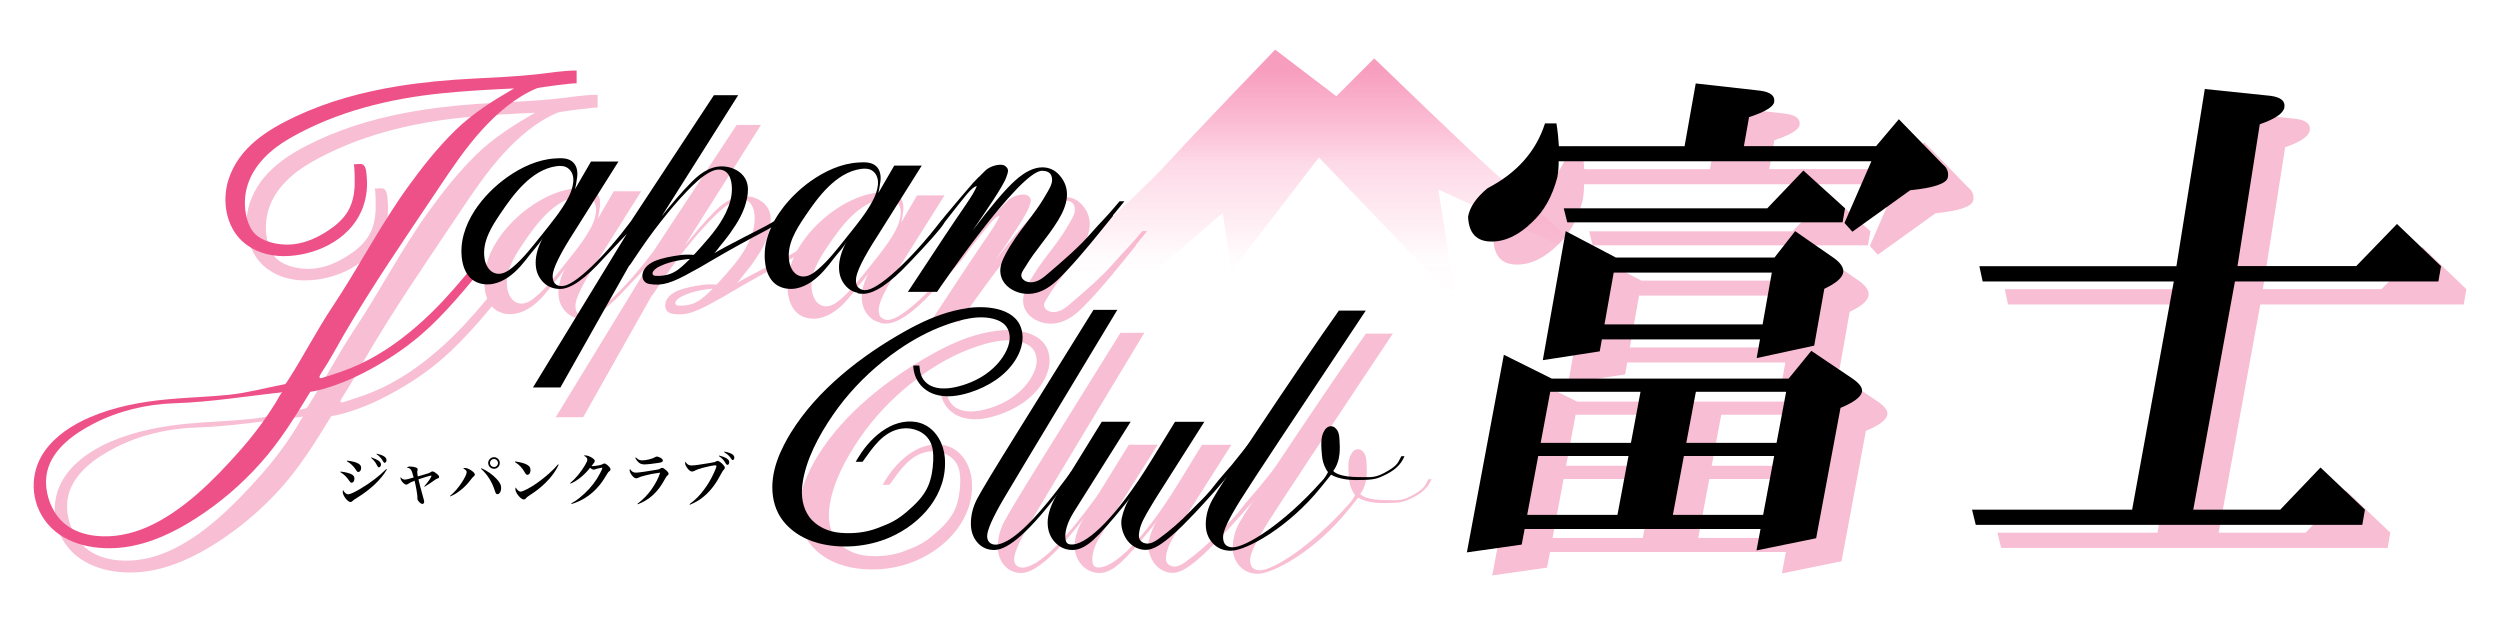 <?xml version="1.0" encoding="UTF-8"?>
<svg id="_レイヤー_1" data-name="レイヤー 1" xmlns="http://www.w3.org/2000/svg" version="1.1" xmlns:xlink="http://www.w3.org/1999/xlink" viewBox="0 0 480 120">
  <defs>
    <style>
      .cls-1 {
        fill: #000;
      }

      .cls-1, .cls-2, .cls-3, .cls-4 {
        stroke-width: 0px;
      }

      .cls-2 {
        fill: #f8bed3;
      }

      .cls-3 {
        fill: url(#_名称未設定グラデーション_42);
      }

      .cls-4 {
        fill: #ee5088;
      }
    </style>
    <linearGradient id="_名称未設定グラデーション_42" data-name="名称未設定グラデーション 42" x1="254.44" y1="9.53" x2="254.44" y2="57.64" gradientUnits="userSpaceOnUse">
      <stop offset=".08" stop-color="#f79ebe"/>
      <stop offset=".46" stop-color="rgba(250, 142, 182, .57)" stop-opacity=".57"/>
      <stop offset=".83" stop-color="rgba(253, 128, 174, .16)" stop-opacity=".16"/>
      <stop offset="1" stop-color="#ff7bac" stop-opacity="0"/>
    </linearGradient>
  </defs>
  <path class="cls-2" d="M107.06,18.93c-3.99.43-8,.61-12,.81-4.97.25-9.94.7-14.86,1.51-6.62,1.09-13.15,2.85-19.24,5.69-5.53,2.58-11.04,6-13.04,12.14-1.32,4.08-.52,8.99,2.63,11.9,2.12,1.96,5.08,2.87,7.97,2.86,5.92-.03,12.4-3,14.88-8.61.89-2.02,1.25-4.28,1.05-6.48-.07-.81-.07-2.2-.82-2.53-.4-.18-1.27,0-1.73,0,.28,0,.24,3.92.22,4.28-.1,1.62-.44,3.24-1.26,4.66-.91,1.57-2.33,2.78-3.84,3.78-1.99,1.32-4.23,2.34-6.61,2.61-1.57.18-3.18.02-4.69-.45-1.01-.32-1.99-.79-2.73-1.54-.8-.81-1.27-1.88-1.56-2.97-.57-2.15-.51-4.47.2-6.59,1.27-3.84,4.49-6.75,8-8.77,8.92-5.14,19.16-7.65,29.35-8.67,4.56-.46,9.17-.71,13.75-.92-4.13,2.41-7.91,4.74-11.37,8.13-3.33,3.27-6.24,6.94-8.97,10.72-5.35,7.4-9.47,15.48-14.52,23.05-2.96,4.45-5.41,9.21-8.28,13.72-.18.28-.36.56-.54.84-.07.1-.14.21-.24.27-.08.05-.18.07-.27.09-3.53.66-6.96,1.63-10.56,2-3.9.4-7.81.5-11.71.86-5.14.48-10.28,1.43-15.01,3.47-3.34,1.44-6.52,3.49-8.64,6.46-3.01,4.23-2.81,9.94.51,13.94,3.53,4.25,9.8,5.26,15.04,4.5,4.83-.7,9.34-2.86,13.44-5.49,4.61-2.95,8.81-6.55,12.45-10.63s6.64-8.92,9.55-13.68c1.64-.23,3.3-.77,4.81-1.29,2.27-.79,4.45-1.81,6.57-2.96,3.49-1.88,6.82-4.08,9.83-6.67,2.42-2.07,4.62-4.38,6.73-6.77,1.05-1.2,2.09-2.41,3.11-3.64.25-.3.52-.58.75-.9.26-.36.3-.34.06-.69-.23-.33-.61-.61-.89-.89.04.04-3.15,3.75-3.44,4.08-1.34,1.53-2.72,3.02-4.18,4.44-1.79,1.76-3.69,3.42-5.68,4.95s-4.12,2.92-6.35,4.12-4.75,2.2-7.27,2.98c-.51.16-1,.35-1.51.48-.16.04-.53.19-.69.11-.31-.16.28-.99.4-1.18,1.51-2.27,2.78-4.69,4.14-7.04s2.81-4.73,4.27-7.06c1.46-2.33,2.95-4.64,4.46-6.94s3.04-4.59,4.57-6.87,3.08-4.57,4.61-6.86c.1-.15.2-.3.3-.45,2.61-3.9,5.23-7.81,8.39-11.28,2.92-3.21,6.45-6.26,10.49-7.95.42-.18,7.65-1.13,7.65-.93v-2.48c-2.62,0-5.12.45-7.69.73ZM49.96,91.35c-4.87,5.5-10.85,11.53-17.67,14.52-3.07,1.35-6.47,2.04-9.8,1.69-2.22-.23-4.43-.96-6.13-2.41-1.37-1.18-2.34-2.78-2.91-4.5-.6-1.81-.78-3.79-.3-5.64,1.09-4.25,5.23-7.13,8.92-9.03,4.72-2.43,10.12-3.71,15.41-3.88,7.01-.22,13.83-1.37,20.78-2.11-.25.03-.98,1.5-1.15,1.77-.64,1-1.27,2.01-1.94,2.98-1.39,2.01-2.89,3.93-4.48,5.78-.24.28-.48.55-.72.82Z"/>
  <g>
    <path class="cls-2" d="M131.41,48.05c1.52-1.92,3.09-3.8,4.79-5.56,1.37-1.42,2.91-2.96,4.69-3.84.83-.41,1.87-.56,2.66-.08.73.44,1.09,1.32,1.24,2.17.28,1.59-.01,3.23-.59,4.73-1.1,2.89-3.17,5.35-5.21,7.63-.79.89-1.59,1.78-2.44,2.61s-1.74,1.72-2.83,2.29c-.19.1-.39.19-.59.27-.88.34-1.83.44-2.77.41-.24,0-.52-.04-.65-.25-.14-.23-.01-.53.16-.74.31-.37.73-.63,1.16-.84,2.29-1.13,5.01-1.4,7.53-1.58.03,0,.11,0,.13,0,0,0,.3-.47-.93-.62-.46-.05-1.81-.08-2.48,0-4.66.58-5.9,1.55-5.9,1.55-2.17,1.24-2.17,3.73-.31,4.04,2.43.4,4.24-.13,8.38-2.48.83-.42,1.86-1.02,2.82-1.6,4.53-2.69,9.29-5.23,9.91-5.54.66-.33,1.98-1.04,2.79-1.55,0,0,.45-.88.62-1.24-.43.28-1.58.94-2.21,1.29,0,0-8.54,4.34-9.9,5.23.41-.37.74-.9,1.09-1.33.64-.79,1.3-1.57,1.89-2.4,1.53-2.16,2.84-4.24,3.35-6.9.21-1.08.28-2.23-.13-3.26-.57-1.44-2.04-2.4-3.57-2.69-2.78-.54-5,.93-6.87,2.8-2.04,2.03-3.87,4.26-5.69,6.49-.05.06-.1.12-.14.18l14.69-23.25h-4.66l-15.96,24.24c-2.52,3.37-5.01,6.23-7.46,8.59-2.65,2.55-4.58,3.82-5.78,3.82s-1.76-.65-1.76-1.96,1.38-4.19,4.15-8.47l8.49-13.49h-5.27l-3.05,5.26s0,0,0-.01l-.04.06c.24-.78.27-1.41.36-1.88.22-1.14.16-2.47-.75-3.31-.91-.85-2.24-.78-3.4-.71-3.31.2-6.43,1.65-9.11,3.53-.05.04-.11.08-.16.11-2.28,1.62-4.53,3.82-6.18,6.35-1.86,2.87-2.95,6.17-2.42,9.55.22,1.39.79,2.79,1.88,3.67,1.12.9,2.66,1.15,4.07.87,2.11-.41,3.91-1.86,5.31-3.44.64-.73,1.24-1.49,1.83-2.26.69-.9,1.57-1.82,2.2-2.79.09-.13.17-.27.24-.4,0,.01-.01.02-.02.03.02-.03.04-.06.05-.09-.96,1.75-1.44,3.38-1.44,4.88s.44,2.65,1.31,3.61c.87.96,2,1.44,3.39,1.44,2.05,0,4.85-1.98,8.4-5.93.68-.75,3.82-3.99,4.39-4.64l-18.01,29.49h5.27l13.21-23.42s0,.01,0,.02l.04-.07c-.24.7,2.26-3.62,6.19-8.59ZM108.19,51.06c-1.65,2.06-3.33,4.24-5.36,5.95-.89.75-1.98,1.49-3.2,1.23-1.31-.28-2.02-1.61-2.22-2.84-.53-3.23,1.34-6.15,3.06-8.7,2.5-3.71,5.93-8.35,10.66-9.06.79-.12,1.67-.1,2.31.39,1.75,1.33.87,4.02.06,5.6-1.28,2.46-3.1,4.65-4.81,6.81-.16.21-.33.41-.49.62Z"/>
    <path class="cls-2" d="M218.09,47.14c-2.93,3.61-5.79,7.25-9,10.65-1.49,1.58-3.1,3.24-5.19,3.98-1.68.6-3.56.49-5.13-.39-.76-.42-1.43-1.02-1.85-1.78-.23-.41-.38-.86-.45-1.33-.2-1.33.32-2.54.93-3.69s1.24-2.17,1.95-3.2c1.3-1.89,2.76-3.65,4.08-5.53.44-.62.86-1.26,1.26-1.91.19-.31.37-.62.55-.93.45-.78,1.13-1.8,1.13-2.74,0-1.17-.64-1.76-1.93-1.76-4.36,0-20.16,23.25-20.16,23.25h-5.6l6.99-10.6c3.39-5.17,5.66-8.06,6.25-9.74-1.12.34-2.06,1.75-5.99,6.72-.09.12-.15.2-.2.27-.04.07-.08.15-.14.23-.69,1.11-2.92,3.63-6.68,7.56-3.73,3.96-6.67,5.93-8.82,5.93-.36,0-.7-.03-1.02-.09v-.08c-.22-.05-.42-.11-.63-.19,0,0-.02,0-.03-.01-.09-.03-.17-.07-.26-.11-.02-.01-.05-.02-.07-.03-.07-.04-.14-.07-.22-.11-.03-.02-.07-.04-.1-.06-.06-.04-.12-.07-.18-.11-.04-.03-.09-.06-.13-.09-.05-.04-.1-.07-.15-.11-.05-.04-.11-.09-.16-.14-.04-.03-.07-.06-.11-.1-.09-.08-.17-.17-.26-.26-.87-.96-1.31-2.16-1.31-3.61s.48-3.13,1.44-4.88c-.63,1.14-1.68,2.21-2.48,3.24-.59.77-1.18,1.54-1.83,2.26-1.4,1.58-3.2,3.02-5.31,3.44-1.4.27-2.95.02-4.07-.87-1.1-.88-1.67-2.28-1.88-3.67-.04-.24-.07-.49-.09-.73,0-.07-.01-.14-.02-.21-.01-.19-.02-.38-.03-.56,0-.06,0-.12,0-.18,0-.24,0-.49.02-.73,0-.03,0-.05,0-.08.01-.22.04-.43.06-.65,0-.06.02-.12.02-.18.03-.21.06-.42.1-.63,0-.03.01-.06.02-.1.05-.25.1-.49.17-.74,0-.03.02-.05.02-.08.06-.22.12-.43.19-.64.01-.04.03-.09.04-.13.08-.24.16-.47.25-.7,0-.01,0-.03.01-.04.14-.37.31-.74.48-1.11,0-.02.02-.03.02-.05.1-.2.2-.4.3-.6.02-.04.04-.08.06-.12.09-.16.17-.32.27-.48.03-.05.05-.09.08-.14.09-.15.18-.3.28-.46.03-.04.05-.09.08-.13.11-.17.21-.33.33-.49.02-.02.03-.05.05-.07.26-.38.54-.75.82-1.12.02-.03.05-.06.07-.09.12-.15.23-.29.35-.43.04-.05.08-.09.12-.14.11-.13.22-.25.33-.38.04-.05.09-.1.13-.15.11-.12.22-.25.34-.37.04-.04.08-.09.12-.13.13-.14.27-.28.41-.42.02-.02.04-.04.06-.06.16-.16.32-.32.49-.47.03-.03.06-.05.08-.08.13-.12.27-.25.4-.37.05-.05.11-.09.16-.14.11-.1.22-.19.33-.29.06-.05.12-.1.18-.15.11-.09.21-.18.32-.26.06-.05.12-.1.18-.15.11-.09.23-.18.34-.27.05-.04.11-.08.16-.12.17-.13.33-.25.5-.37.05-.04.11-.08.16-.11,2.68-1.88,5.8-3.34,9.11-3.53,1.16-.07,2.49-.13,3.4.71.9.84.97,2.17.75,3.31-.09.46-.12,1.1-.36,1.88l3.08-5.31h5.28l-8.49,13.49c-2.77,4.28-4.15,7.11-4.15,8.47,0,.13,0,.25.02.36,0,.03,0,.05,0,.08.01.11.03.21.06.32.03.11.06.21.1.3,0,0,0,.01.01.02.04.09.09.17.14.25.31.33.77.63,1.39.63,1.26,0,3.29-1.27,6.07-3.82,2.78-2.55,5.61-5.69,8.49-9.42.09-.13.17-.23.25-.29l.73-.9c2.22-2.63,3.86-4.62,5.14-6.05-.01,0-.02,0-.03,0l.41-.41c.3-.32.57-.61.83-.87v.04l1.24-1.24c.93-.93,2.99-1.42,3.73-.93.93.62.62,1.24.31,2.17-.58,1.74-4.25,7.02-6.49,10.28,3.52-4.66,6.23-7.85,8.13-9.57,1.9-1.72,3.65-2.57,5.26-2.57,1.31,0,2.42.51,3.32,1.54,2.24,2.58,1.58,5.6-.31,8.67-2.09,3.39-4.32,5.62-6.28,8.91-.38.63-.96,1.29-.7,1.97.12.32.39.57.7.73.7.36,1.56.3,2.29,0s1.35-.8,1.95-1.32c2.97-2.54,6.04-5.14,8.59-8.09,1.28-1.48,2.98-3.15,4.22-4.66l1.06-1.24h.93s-1.5,1.82-2.24,2.74ZM167.18,50.96c1.71-2.16,3.54-4.35,4.81-6.81.82-1.58,1.69-4.26-.06-5.6-.64-.49-1.52-.51-2.31-.39-4.73.7-8.17,5.35-10.66,9.06-1.72,2.55-3.59,5.47-3.06,8.7.2,1.23.91,2.57,2.22,2.84,1.22.26,2.31-.48,3.2-1.23,2.03-1.71,3.71-3.89,5.36-5.95.16-.21.33-.41.49-.62Z"/>
  </g>
  <g>
    <g>
      <path class="cls-2" d="M219.71,63.9s-19.7,32.65-21.82,36.27c-2.12,3.62-3.18,6.02-3.18,7.19,0,1.32,1.04,1.81,2.17,1.56,2.77-.62,6.85-4.24,13.69-13.58.15-.29.34-.44.55-.44.12.03.18.12.18.26,0,.18-.15.41-.46.71l-1.97,2.61c-5.77,7.69-10.04,11.53-12.79,11.53-1.31,0-2.39-.48-3.23-1.43-.84-.96-1.26-2.17-1.26-3.64,0-1.62.39-3.18,1.17-4.7.78-1.51,3.42-5.89,7.94-13.13,5.52-8.85,14.43-23.21,14.43-23.21h4.57Z"/>
      <path class="cls-2" d="M234.19,103.32c-.2.21-.39.41-.59.62-1.65,1.72-3.35,3.41-5.3,4.78-.82.58-1.72,1.1-2.72,1.24-1.47.19-2.98-.55-3.89-1.72-.9-1.16-1.44-2.92-1.12-4.37.29-1.33.87-2.93,1.7-4.01l-.92,1.19c-2.81,3.47-4.87,5.79-6.18,6.97-1.43,1.32-2.79,1.99-4.07,1.99s-2.47-.51-3.39-1.52-1.37-2.26-1.37-3.73c0-1.71.69-3.66,2.06-5.87l8.33-13.5h5.54l-10.89,17.3c-1.1,1.76-1.65,3.32-1.65,4.68s.45,1.69,1.61,1.56c2.77-.31,8.16-5.12,14.96-16.21l4.49-7.32h5.63s-7.32,11.52-7.32,11.52c-1.06,1.68-2.15,3.34-3.15,5.06-.89,1.53-1.88,3.06-2.07,4.86-.04.38-.04.77.12,1.11.31.65,1.13.92,1.84.8s1.33-.54,1.91-.96c2.12-1.54,4.11-3.27,5.92-5.16,1.31-1.37,2.74-2.64,3.95-4.1.21-.25.41-.51.61-.77.93-1.24,3.4-4.01,3.42-4.04l3.73-4.66s-2.79,4.66-2.79,4.66c-.2.34-.66.82-.95,1.18-1.07,1.34-2.18,2.64-3.31,3.93-1.35,1.53-2.73,3.03-4.13,4.51Z"/>
    </g>
    <path class="cls-2" d="M274.25,92c-.61,1.1-.61,1.65-2.45,2.75-2.55,1.53-3.2,1.27-5.65,1.27-3.58,0-4.64-.83-4.9-1.1,0,0,0,0-.02-.01-.04-.04-.06-.07-.06-.07.74-.99,1.09-2.13,1.21-3.33.08-.87.05-1.74,0-2.61-.03-.48-.07-.97-.23-1.43-.17-.48-.54-.99-1.07-1.16-.35-.11-.72-.05-1.03.15-.23.15-.41.37-.56.6-.42.67-.58,1.45-.6,2.23-.03.9.04,1.82.13,2.72.08.83.33,1.65.73,2.4.09.17.18.35.3.5.03.04.11.1.11.14,0,.07-.11.22-.14.29-.18.35-.4.68-.64.99-.14.16-.28.33-.42.49-.06.06-.11.12-.17.17h0c-7.07,7.93-14.38,12.51-16.91,12.51-1.24,0-1.86-.66-1.86-1.99,0-1.18,1.13-3.57,3.41-7.19,2.27-3.62,10.27-15.71,23.99-36.27h-5.16c-3.98,5.6-9.9,14.35-15.81,23.21-4.84,7.24-7.67,11.61-8.5,13.13-.83,1.52-1.25,3.08-1.25,4.7,0,1.47.45,2.68,1.35,3.64s2.05,1.43,3.46,1.43c2.94,0,11.09-4.46,17.27-12.15l1.98-2.45c.48.29,2,1.03,4.78,1.03,3.06,0,3.82-.17,5.04-.72,2.45-1.1,3.55-2.2,4.28-3.86h-.61Z"/>
    <path class="cls-2" d="M191.03,63.56c-.9.12-1.78.3-2.61.5-3.33.81-6.48,2.27-9.46,3.94-8.4,4.7-16.88,11.27-21.98,19.56-.46.75-.89,1.52-1.29,2.3-1.03,2.02-1.84,4.17-2.12,6.42s-.02,4.6,1,6.62c1.5,2.94,4.5,4.93,7.69,5.78,4.42,1.18,9.55.74,13.74-1.08,6.06-2.63,11.15-8.31,10.59-15.31-.21-2.6-1.58-5.22-3.93-6.35-2.06-.99-4.56-.69-6.6.34-2.21,1.11-4.09,3-5.48,5.02-.4.58-.75,1.19-1.11,1.78,0,0,1.32,0,1.32,0,1.95-2.7,3.9-5.82,7.49-6.38,2.1-.32,4.44.57,5.45,2.43.6,1.12.68,2.45.63,3.72-.07,1.68-.33,3.38-1,4.93-.86,1.97-2.45,3.5-4.09,4.9-1.86,1.58-3.1,2.2-5.76,3.18-2.2.82-4.56,1.04-6.9.86s-4.7-1.2-6.08-3.11c-1.26-1.75-1.57-4.04-1.29-6.18.61-4.73,3.19-9.45,5.85-13.33s5.95-7.36,9.62-10.32c1.01-.82,2.06-1.6,3.13-2.33,2.73-1.87,5.67-3.46,8.78-4.59s6.7-2.14,9.83-1.07c.63.22,1.24.54,1.7,1.03.67.72.95,1.76.88,2.74s-.45,1.93-.94,2.78c-1.94,3.38-5.59,5.53-9.39,6.38-1.88.42-4.03.5-5.53-.7-1.11-.89-1.37-2.09-1.48-3.43-.39,0-.77,0-1.16,0,.04,2.6,1.71,4.8,4.21,5.56,2.15.66,4.49.3,6.64-.38,3.48-1.11,6.8-3.14,8.75-6.23.97-1.53,1.58-3.36,1.33-5.16-.66-4.79-6.59-5.35-10.4-4.84Z"/>
  </g>
  <g>
    <path class="cls-2" d="M330.44,20.44l12.39,1.39c1.99.27,2.89,1,2.68,2.19-.17.93-1.77,1.89-4.82,2.89l-.99,5.57h25.38l4.37-5.17,8.42,8.66c.84.66,1.17,1.49.99,2.49-.21,1.19-2.63,2.02-7.24,2.49l-11.09,7.96-1.52-1.69,5.17-11.84h-60.04c0,1.13-.1,2.16-.26,3.08-.97,3.65-2.56,6.5-4.78,8.56-2.55,2.52-5.17,3.78-7.85,3.78-2.87,0-4.38-1.59-4.51-4.78.33-1.86,1.58-3.68,3.75-5.47,5.63-2.92,9.3-7.06,11.02-12.44h2.2c.24,1.53.39,2.99.47,4.38h24.13l2.14-12.04ZM293.6,72.53l9.2,4.58h45.49l4.35-5.33,7.91,5.33c1.36.94,1.97,1.78,1.82,2.53-.19,1-1.56,2.03-4.12,3.09l-4.68,25.03-11.45,2.34.77-4.11h-45.29l-.56,2.99-10.53,1.5,7.1-37.94ZM298.09,103.28h17.33l2.12-11.31h-17.33l-2.12,11.31ZM305.49,48.8l9.63,5.07h30.45l3.97-5.07,7.59,5.27c1.24.94,1.78,1.84,1.63,2.7-.18,1-1.38,2.04-3.62,3.1l-1.94,10.91-11.05,2.39.64-3.58h-30.36l-.41,2.29-10.93,1.69,4.4-24.78ZM300.68,89.44h17.33l1.84-9.81h-17.33l-1.84,9.81ZM351.12,37.15l8,7.26-.48,2.69h-52.86l-.67-2.69h39.07l6.94-7.26ZM312.93,66.71h30.36l1.77-9.95h-30.36l-1.77,9.95ZM326.06,103.28h17.33l2.12-11.31h-17.33l-2.12,11.31ZM330.48,79.63l-1.84,9.81h17.33l1.84-9.81h-17.33Z"/>
    <path class="cls-2" d="M465.11,47.44l8.44,8.09-.51,2.93h-39.06l-8,43.81h16.7l7.73-8.09,8.53,8.09-.51,2.93h-74.21l-.72-2.93h30.74l8-43.81h-36.7l-.63-2.93h37.83l5.45-34.02,12.64,1.31c1.97.27,2.85,1.01,2.64,2.22-.2,1.15-1.77,2.22-4.72,3.23l-4.28,27.24h22.79l7.83-8.09Z"/>
  </g>
  <g>
    <path class="cls-1" d="M65.37,90.54c.92.09,1.78.31,2.21.57.33.21.47.44.47.8,0,.44-.23.77-.54.77-.18,0-.25-.07-.44-.35-.16-.27-.55-.74-.81-.99-.26-.25-.51-.43-.93-.7l.04-.1ZM74.28,90.14c-1.1,1.91-3.1,3.82-5.76,5.46-.55.34-.7.45-.9.65-.09.09-.21.14-.32.14-.55,0-1.5-1.23-1.5-1.95,0-.11.02-.19.08-.33.24.47.64.8.97.8.35,0,1.18-.37,2.37-1.08,1.88-1.11,3.58-2.41,4.96-3.78l.1.08ZM66.63,88.44c1.09.12,1.84.33,2.29.64.3.21.42.43.42.77,0,.43-.24.77-.54.77-.19,0-.24-.06-.47-.42-.43-.68-1.06-1.28-1.75-1.66l.06-.1ZM71.31,87.82c1.31.47,1.84.86,1.84,1.36,0,.3-.18.55-.4.55-.12,0-.21-.08-.3-.26-.36-.71-.63-1.07-1.2-1.56l.05-.09ZM72.33,87.12c1.29.27,1.88.67,1.88,1.25,0,.25-.18.49-.35.49-.11,0-.18-.07-.29-.25-.31-.58-.69-1-1.29-1.42l.04-.08Z"/>
    <path class="cls-1" d="M81.47,93.37c.48-.54.97-1.19,1.22-1.65.09-.16.15-.32.15-.35s-.02-.05-.09-.05c-.19,0-1.58.42-2.41.71.29,1.23.42,1.72,1.01,3.84.07.24.09.35.09.47,0,.25-.13.41-.35.41-.36,0-.95-.63-.95-1v-.07c.01-.07.01-.12.01-.15,0-.48-.26-2.06-.55-3.23-.65.25-.99.42-1.26.62-.15.1-.23.13-.34.13-.4,0-1.1-.8-1.1-1.25,0-.04.01-.09.03-.19.21.32.48.47.81.47.24,0,.66-.1,1.68-.4-.4-1.56-.55-1.79-1.31-1.89.18-.16.33-.22.66-.22.37,0,.85.09,1.12.2.2.08.3.21.3.37t-.04.18c-.02.07-.04.21-.04.31,0,.16.04.53.11.84q.19-.07,1.14-.33c.96-.27,1.1-.33,1.36-.51.13-.09.22-.12.32-.12.18,0,.46.15.85.48.29.23.42.42.42.58,0,.19-.06.23-.42.34-.08.02-.16.08-.41.25-.58.42-1.47,1.01-1.96,1.3l-.07-.09Z"/>
    <path class="cls-1" d="M86.39,95.23c.84-.69,1.62-1.59,2.31-2.65.58-.9.9-1.59.9-1.94,0-.25-.21-.48-.67-.7.15-.07.22-.09.33-.09.35,0,.76.16,1.23.48.46.31.68.56.68.78,0,.12-.05.22-.21.35-.19.15-.22.2-.4.42-.85,1.1-1.31,1.59-2.14,2.24-.74.58-1.24.89-1.98,1.19l-.06-.09ZM92.44,89.9c1.09.48,2.14,1.23,2.86,2,.69.75.92,1.19.92,1.78,0,.68-.31,1.2-.7,1.2-.25,0-.33-.1-.49-.6-.57-1.78-1.41-3.12-2.68-4.28l.1-.1ZM95.96,88.89c0,.63-.49,1.12-1.11,1.12s-1.12-.51-1.12-1.12.51-1.11,1.12-1.11,1.11.49,1.11,1.11ZM94.08,88.89c0,.43.34.77.77.77s.76-.34.76-.76-.34-.77-.77-.77-.76.34-.76.76Z"/>
    <path class="cls-1" d="M98.91,88.59c1.23.2,1.89.38,2.41.71.36.22.54.53.54.95,0,.52-.25.91-.59.91-.19,0-.3-.09-.46-.37-.53-.96-1.09-1.55-1.95-2.08l.06-.12ZM107.27,89.23c-.6,1.26-1.36,2.31-2.47,3.41-.98.97-1.79,1.61-3.19,2.51-.29.19-.48.34-.59.48-.15.19-.3.27-.46.27-.29,0-.69-.31-1.08-.8-.35-.45-.53-.87-.53-1.22,0-.1.01-.15.05-.3.3.51.66.81.96.81.46,0,1.9-.76,3.21-1.69,1.64-1.18,3.03-2.41,3.97-3.54l.13.07Z"/>
    <path class="cls-1" d="M109.47,92.75c1.06-.88,2.02-2.06,2.83-3.4.34-.57.47-.88.47-1.1,0-.15-.04-.25-.15-.38-.14-.18-.22-.23-.53-.37.13-.06.19-.07.29-.07.4,0,1,.24,1.46.58.23.16.35.35.35.51s-.02.2-.3.55c-.01.01-.14.19-.31.41.1.01.18.02.22.02.18,0,.79-.09,1.14-.15.4-.08.54-.12.76-.24.2-.1.24-.12.33-.12.18,0,.45.16.76.46.29.27.43.49.43.67,0,.13-.05.23-.21.35-.23.16-.24.18-.56.71-.77,1.29-1.24,1.92-1.94,2.65-1.34,1.41-3,2.43-4.77,2.94l-.06-.12c.69-.38,1.06-.62,1.59-1.06,1.37-1.1,2.44-2.28,3.31-3.63.4-.62.91-1.59,1.01-1.9.02-.08.04-.12.04-.14.01-.02.02-.04.02-.06,0-.02-.02-.04-.03-.06h-.03s-.02,0-.04-.01c-.01,0-.02.01-.04.02-.02.01-.07.01-.12.02-.1,0-.57.11-.84.19q-.23.08-.42.13c-.07.01-.11.02-.14.02-.2,0-.44-.13-.68-.37-1.1,1.4-2.45,2.5-3.77,3.06l-.08-.11Z"/>
    <path class="cls-1" d="M122.39,96.73c1.11-.86,1.88-1.64,2.61-2.65.82-1.14,1.43-2.29,1.75-3.33-1.41.19-1.94.29-2.92.55-.76.2-.92.25-1.28.43-.15.08-.29.11-.42.11-.46,0-1.24-.96-1.24-1.55,0-.08.01-.13.07-.25.29.49.64.71,1.15.71.42,0,2.36-.27,3.8-.53.66-.11.68-.12.93-.3.1-.07.19-.09.31-.09.15,0,.41.15.71.42.34.3.51.53.51.7,0,.14-.04.21-.21.34-.18.14-.25.25-.51.71-1.29,2.43-2.92,3.95-5.2,4.83l-.07-.11ZM122.09,87.83c.43.42.74.56,1.21.56.8,0,2-.31,2.53-.64.09-.07.18-.09.29-.09.21,0,.63.16.87.35.2.14.27.26.27.42,0,.25-.18.34-.85.45-1.1.16-2.17.29-2.61.29-.86,0-1.31-.32-1.84-1.26l.12-.08Z"/>
    <path class="cls-1" d="M132.38,96.8c1.19-.87,1.98-1.68,2.9-2.94.65-.87,1.15-1.73,1.67-2.81.34-.73.52-1.17.55-1.31.01-.1.03-.16.04-.2.02-.01.02-.03.02-.03-.01-.07-.02-.1-.02-.1-.02-.03-.1-.07-.2-.07-.34,0-1.42.21-2.33.46-.79.21-1.23.37-1.75.64-.11.05-.29.1-.4.1-.3,0-.69-.32-1.02-.84-.12-.2-.24-.43-.26-.52q-.04-.26-.04-.27s.02-.11.07-.27c.27.52.62.73,1.17.73.48,0,1.63-.15,3.56-.48.81-.14.91-.16,1.2-.33.08-.03.18-.07.24-.07.16,0,.52.21.81.48.37.34.58.64.58.82,0,.15-.05.25-.2.4-.18.18-.25.29-.46.69-1.02,1.95-2.01,3.27-3.25,4.34-.88.75-1.57,1.17-2.8,1.69l-.08-.12ZM138.1,87.46c1.34.37,1.92.76,1.92,1.29,0,.15-.06.31-.14.41-.04.04-.18.1-.23.1-.09,0-.19-.09-.29-.24-.38-.67-.68-1-1.33-1.45l.07-.1ZM139.07,86.71c.66.11,1.24.31,1.55.52.25.18.37.38.37.65s-.14.45-.32.45c-.11,0-.14-.04-.33-.32-.3-.47-.66-.8-1.33-1.21l.05-.09Z"/>
  </g>
  <path class="cls-3" d="M202.31,52.05s16.22-14.59,21.82-20.72,20.7-21.8,20.7-21.8l11.75,8.95,7.27-7.27s17.9,17.34,22.94,21.82c5.04,4.48,19.79,17.34,19.79,17.34l-30.42-13.99,3.36,21.26-26.29-27.41-16.78,21.82-1.68-11.19-12.31,10.63-20.14.56Z"/>
  <g>
    <path class="cls-1" d="M325.57,16.02l12.39,1.39c1.99.27,2.89,1,2.68,2.19-.17.93-1.77,1.89-4.82,2.89l-.99,5.57h25.38l4.37-5.17,8.42,8.66c.84.66,1.17,1.49.99,2.49-.21,1.19-2.63,2.02-7.24,2.49l-11.09,7.96-1.52-1.69,5.17-11.84h-60.04c0,1.13-.1,2.16-.26,3.08-.97,3.65-2.56,6.5-4.78,8.56-2.55,2.52-5.17,3.78-7.85,3.78-2.87,0-4.38-1.59-4.51-4.78.33-1.86,1.58-3.68,3.75-5.47,5.63-2.92,9.3-7.06,11.02-12.44h2.2c.24,1.53.39,2.99.47,4.38h24.13l2.14-12.04ZM288.73,68.11l9.2,4.58h45.49l4.35-5.33,7.91,5.33c1.36.94,1.97,1.78,1.82,2.53-.19,1-1.56,2.03-4.12,3.09l-4.68,25.03-11.45,2.34.77-4.11h-45.29l-.56,2.99-10.53,1.5,7.1-37.94ZM293.22,98.86h17.33l2.12-11.31h-17.33l-2.12,11.31ZM300.62,44.38l9.63,5.07h30.45l3.97-5.07,7.59,5.27c1.24.94,1.78,1.84,1.63,2.7-.18,1-1.38,2.04-3.62,3.1l-1.94,10.91-11.05,2.39.64-3.58h-30.36l-.41,2.29-10.93,1.69,4.4-24.78ZM295.81,85.03h17.33l1.84-9.81h-17.33l-1.84,9.81ZM346.25,32.74l8,7.26-.48,2.69h-52.86l-.67-2.69h39.07l6.94-7.26ZM308.06,62.29h30.36l1.77-9.95h-30.36l-1.77,9.95ZM321.19,98.86h17.33l2.12-11.31h-17.33l-2.12,11.31ZM325.61,75.22l-1.84,9.81h17.33l1.84-9.81h-17.33Z"/>
    <path class="cls-1" d="M460.24,43.02l8.44,8.09-.51,2.93h-39.06l-8,43.81h16.7l7.73-8.09,8.53,8.09-.51,2.93h-74.21l-.72-2.93h30.74l8-43.81h-36.7l-.63-2.93h37.83l5.45-34.02,12.64,1.31c1.97.27,2.85,1.01,2.64,2.22-.2,1.15-1.77,2.22-4.72,3.23l-4.28,27.24h22.79l7.83-8.09Z"/>
  </g>
  <path class="cls-4" d="M103.03,14.27c-3.99.43-8,.61-12,.81-4.97.25-9.94.7-14.86,1.51-6.62,1.09-13.15,2.85-19.24,5.69-5.53,2.58-11.04,6-13.04,12.14-1.32,4.08-.52,8.99,2.63,11.9,2.12,1.96,5.08,2.87,7.97,2.86,5.92-.03,12.4-3,14.88-8.61.89-2.02,1.25-4.28,1.05-6.48-.07-.81-.07-2.2-.82-2.53-.4-.18-1.27,0-1.73,0,.28,0,.24,3.92.22,4.28-.1,1.62-.44,3.24-1.26,4.66-.91,1.57-2.33,2.78-3.84,3.78-1.99,1.32-4.23,2.34-6.61,2.61-1.57.18-3.18.02-4.69-.45-1.01-.32-1.99-.79-2.73-1.54-.8-.81-1.27-1.88-1.56-2.97-.57-2.15-.51-4.47.2-6.59,1.27-3.84,4.49-6.75,8-8.77,8.92-5.14,19.16-7.65,29.35-8.67,4.56-.46,9.17-.71,13.75-.92-4.13,2.41-7.91,4.74-11.37,8.13-3.33,3.27-6.24,6.94-8.97,10.72-5.35,7.4-9.47,15.48-14.52,23.05-2.96,4.45-5.41,9.21-8.28,13.72-.18.28-.36.56-.54.84-.07.1-.14.21-.24.27-.08.05-.18.07-.27.09-3.53.66-6.96,1.63-10.56,2-3.9.4-7.81.5-11.71.86-5.14.48-10.28,1.43-15.01,3.47-3.34,1.44-6.52,3.49-8.64,6.46-3.01,4.23-2.81,9.94.51,13.94,3.53,4.25,9.8,5.26,15.04,4.5,4.83-.7,9.34-2.86,13.44-5.49,4.61-2.95,8.81-6.55,12.45-10.63,3.74-4.18,6.64-8.92,9.55-13.68,1.64-.23,3.3-.77,4.81-1.29,2.27-.79,4.45-1.81,6.57-2.96,3.49-1.88,6.82-4.08,9.83-6.67,2.42-2.07,4.62-4.38,6.73-6.77,1.05-1.2,2.09-2.41,3.11-3.64.25-.3.52-.58.75-.9.26-.36.3-.34.06-.69-.23-.33-.61-.61-.89-.89.04.04-3.15,3.75-3.44,4.08-1.34,1.53-2.72,3.02-4.18,4.44-1.79,1.76-3.69,3.42-5.68,4.95s-4.12,2.92-6.35,4.12-4.75,2.2-7.27,2.98c-.51.16-1,.35-1.51.48-.16.04-.53.19-.69.11-.31-.16.28-.99.4-1.18,1.51-2.27,2.78-4.69,4.14-7.04s2.81-4.73,4.27-7.06,2.95-4.64,4.46-6.94,3.04-4.59,4.57-6.87,3.08-4.57,4.61-6.86c.1-.15.2-.3.3-.45,2.61-3.9,5.23-7.81,8.39-11.28,2.92-3.21,6.45-6.26,10.49-7.95.42-.18,7.65-1.13,7.65-.93v-2.48c-2.62,0-5.12.45-7.69.73ZM45.92,86.68c-4.87,5.5-10.85,11.53-17.67,14.52-3.07,1.35-6.47,2.04-9.8,1.69-2.22-.23-4.43-.96-6.13-2.41-1.37-1.18-2.34-2.78-2.91-4.5-.6-1.81-.78-3.79-.3-5.64,1.09-4.25,5.23-7.13,8.92-9.03,4.72-2.43,10.12-3.71,15.41-3.88,7.01-.22,13.83-1.37,20.78-2.11-.25.03-.98,1.5-1.15,1.77-.64,1-1.27,2.01-1.94,2.98-1.39,2.01-2.89,3.93-4.48,5.78-.24.28-.48.55-.72.82Z"/>
  <path class="cls-1" d="M127.04,42.34c1.52-1.92,3.09-3.8,4.79-5.56,1.37-1.42,2.91-2.96,4.69-3.84.83-.41,1.87-.56,2.66-.08.73.44,1.09,1.32,1.24,2.17.28,1.59-.01,3.23-.59,4.73-1.1,2.89-3.17,5.35-5.21,7.63-.79.89-1.59,1.78-2.44,2.61s-1.74,1.72-2.83,2.29c-.19.1-.39.19-.59.27-.88.34-1.83.44-2.77.41-.24,0-.52-.04-.65-.25-.14-.23-.01-.53.16-.74.31-.37.73-.63,1.16-.84,2.29-1.13,5.01-1.4,7.53-1.58.03,0,.11,0,.13,0,0,0,.3-.47-.93-.62-.46-.05-1.81-.08-2.48,0-4.66.58-5.9,1.55-5.9,1.55-2.17,1.24-2.17,3.73-.31,4.04,2.43.4,4.24-.13,8.38-2.48.83-.42,1.86-1.02,2.82-1.6,4.53-2.69,9.29-5.23,9.91-5.54.66-.33,1.98-1.04,2.79-1.55,0,0,.45-.88.62-1.24-.43.28-1.58.94-2.21,1.29,0,0-8.54,4.34-9.9,5.23.41-.37.74-.9,1.09-1.33.64-.79,1.3-1.57,1.89-2.4,1.53-2.16,2.84-4.24,3.35-6.9.21-1.08.28-2.23-.13-3.26-.57-1.44-2.04-2.4-3.57-2.69-2.78-.54-5,.93-6.87,2.8-2.04,2.03-3.87,4.26-5.69,6.49-.05.06-.1.12-.14.18l14.69-23.25h-4.66l-15.96,24.24c-2.52,3.37-5.01,6.23-7.46,8.59-2.65,2.55-4.58,3.82-5.78,3.82s-1.76-.65-1.76-1.96,1.38-4.19,4.15-8.47l8.49-13.49h-5.27l-3.05,5.26s0,0,0-.01l-.04.06c.24-.78.27-1.41.36-1.88.22-1.14.16-2.47-.75-3.31-.91-.85-2.24-.78-3.4-.71-3.31.2-6.43,1.65-9.11,3.53-.05.04-.11.08-.16.11-2.28,1.62-4.53,3.82-6.18,6.35-1.86,2.87-2.95,6.17-2.42,9.55.22,1.39.79,2.79,1.88,3.67,1.12.9,2.66,1.15,4.07.87,2.11-.41,3.91-1.86,5.31-3.44.64-.73,1.24-1.49,1.83-2.26.69-.9,1.57-1.82,2.2-2.79.09-.13.17-.27.24-.4,0,.01-.01.02-.02.03.02-.03.04-.06.05-.09-.96,1.75-1.44,3.38-1.44,4.88s.44,2.65,1.31,3.61c.87.96,2,1.44,3.39,1.44,2.05,0,4.85-1.98,8.4-5.93.68-.75,3.82-3.99,4.39-4.64l-18.01,29.49h5.27l13.21-23.42s0,.01,0,.02l.04-.07c-.24.7,2.26-3.62,6.19-8.59ZM103.82,45.34c-1.65,2.06-3.33,4.24-5.36,5.95-.89.75-1.98,1.49-3.2,1.23-1.31-.28-2.02-1.61-2.22-2.84-.53-3.23,1.34-6.15,3.06-8.7,2.5-3.71,5.93-8.35,10.66-9.06.79-.12,1.67-.1,2.31.39,1.75,1.33.87,4.02.06,5.6-1.28,2.46-3.1,4.65-4.81,6.81-.16.21-.33.41-.49.62Z"/>
  <path class="cls-1" d="M213.72,41.42c-2.93,3.61-5.79,7.25-9,10.65-1.49,1.58-3.1,3.24-5.19,3.98-1.68.6-3.56.49-5.13-.39-.76-.42-1.43-1.02-1.85-1.78-.23-.41-.38-.86-.45-1.33-.2-1.33.32-2.54.93-3.69s1.24-2.17,1.95-3.2c1.3-1.89,2.76-3.65,4.08-5.53.44-.62.86-1.26,1.26-1.91.19-.31.37-.62.55-.93.45-.78,1.13-1.8,1.13-2.74,0-1.17-.64-1.76-1.93-1.76-4.36,0-20.16,23.25-20.16,23.25h-5.6l6.99-10.6c3.39-5.17,5.66-8.06,6.25-9.74-1.12.34-2.06,1.75-5.99,6.72-.09.12-.15.2-.2.27-.04.07-.08.15-.14.23-.69,1.11-2.92,3.63-6.68,7.56-3.73,3.96-6.67,5.93-8.82,5.93-.36,0-.7-.03-1.02-.09v-.08c-.22-.05-.42-.11-.63-.19,0,0-.02,0-.03-.01-.09-.03-.17-.07-.26-.11-.02-.01-.05-.02-.07-.03-.07-.04-.14-.07-.22-.11-.03-.02-.07-.04-.1-.06-.06-.04-.12-.07-.18-.11-.04-.03-.09-.06-.13-.09-.05-.04-.1-.07-.15-.11-.05-.04-.11-.09-.16-.14-.04-.03-.07-.06-.11-.1-.09-.08-.17-.17-.26-.26-.87-.96-1.31-2.16-1.31-3.61s.48-3.13,1.44-4.88c-.63,1.14-1.68,2.21-2.48,3.24-.59.77-1.18,1.54-1.83,2.26-1.4,1.58-3.2,3.02-5.31,3.44-1.4.27-2.95.02-4.07-.87-1.1-.88-1.67-2.28-1.88-3.67-.04-.24-.07-.49-.09-.73,0-.07-.01-.14-.02-.21-.01-.19-.02-.38-.03-.56,0-.06,0-.12,0-.18,0-.24,0-.49.02-.73,0-.03,0-.05,0-.08.01-.22.04-.43.06-.65,0-.06.02-.12.02-.18.03-.21.06-.42.1-.63,0-.03.01-.06.02-.1.05-.25.1-.49.17-.74,0-.03.02-.05.02-.08.06-.22.12-.43.19-.64.01-.04.03-.09.04-.13.08-.24.16-.47.25-.7,0-.01,0-.03.01-.04.14-.37.31-.74.48-1.11,0-.02.02-.03.02-.05.1-.2.2-.4.3-.6.02-.04.04-.08.06-.12.09-.16.17-.32.27-.48.03-.05.05-.09.08-.14.09-.15.18-.3.28-.46.03-.04.05-.09.08-.13.11-.17.21-.33.33-.49.02-.02.03-.05.05-.07.26-.38.54-.75.82-1.12.02-.03.05-.06.07-.09.12-.15.23-.29.35-.43.04-.05.08-.09.12-.14.11-.13.22-.25.33-.38.04-.05.09-.1.13-.15.11-.12.22-.25.34-.37.04-.04.08-.09.12-.13.13-.14.27-.28.41-.42.02-.02.04-.04.06-.06.16-.16.32-.32.49-.47.03-.03.06-.05.08-.08.13-.12.27-.25.4-.37.05-.05.11-.09.16-.14.11-.1.22-.19.33-.29.06-.05.12-.1.18-.15.11-.09.21-.18.32-.26.06-.05.12-.1.18-.15.11-.09.23-.18.34-.27.05-.04.11-.08.16-.12.17-.13.33-.25.5-.37.05-.04.11-.08.16-.11,2.68-1.88,5.8-3.34,9.11-3.53,1.16-.07,2.49-.13,3.4.71.9.84.97,2.17.75,3.31-.09.46-.12,1.1-.36,1.88l3.08-5.31h5.28l-8.49,13.49c-2.77,4.28-4.15,7.11-4.15,8.47,0,.13,0,.25.02.36,0,.03,0,.05,0,.08.01.11.03.21.06.32.03.11.06.21.1.3,0,0,0,.01.01.02.04.09.09.17.14.25.31.33.77.63,1.39.63,1.26,0,3.29-1.27,6.07-3.82,2.78-2.55,5.61-5.69,8.49-9.42.09-.13.17-.23.25-.29l.73-.9c2.22-2.63,3.86-4.62,5.14-6.05-.01,0-.02,0-.03,0l.41-.41c.3-.32.57-.61.83-.87v.04l1.24-1.24c.93-.93,2.99-1.42,3.73-.93.93.62.62,1.24.31,2.17-.58,1.74-4.25,7.02-6.49,10.28,3.52-4.66,6.23-7.85,8.13-9.57,1.9-1.72,3.65-2.57,5.26-2.57,1.31,0,2.42.51,3.32,1.54,2.24,2.58,1.58,5.6-.31,8.67-2.09,3.39-4.32,5.62-6.28,8.91-.38.63-.96,1.29-.7,1.97.12.32.39.57.7.73.7.36,1.56.3,2.29,0s1.35-.8,1.95-1.32c2.97-2.54,6.04-5.14,8.59-8.09,1.28-1.48,2.98-3.15,4.22-4.66l1.06-1.24h.93s-1.5,1.82-2.24,2.74ZM162.81,45.24c1.71-2.16,3.54-4.35,4.81-6.81.82-1.58,1.69-4.26-.06-5.6-.64-.49-1.52-.51-2.31-.39-4.73.7-8.17,5.35-10.66,9.06-1.72,2.55-3.59,5.47-3.06,8.7.2,1.23.91,2.57,2.22,2.84,1.22.26,2.31-.48,3.2-1.23,2.03-1.71,3.71-3.89,5.36-5.95.16-.21.33-.41.49-.62Z"/>
  <g>
    <path class="cls-1" d="M214.53,59.49s-19.7,32.65-21.82,36.27c-2.12,3.62-3.18,6.02-3.18,7.19,0,1.32,1.04,1.81,2.17,1.56,2.77-.62,6.85-4.24,13.69-13.58.15-.29.34-.44.55-.44.12.03.18.12.18.26,0,.18-.15.41-.46.71l-1.97,2.61c-5.77,7.69-10.04,11.53-12.79,11.53-1.31,0-2.39-.48-3.23-1.43-.84-.96-1.26-2.17-1.26-3.64,0-1.62.39-3.18,1.17-4.7.78-1.51,3.42-5.89,7.94-13.13,5.52-8.85,14.43-23.21,14.43-23.21h4.57Z"/>
    <path class="cls-1" d="M229,98.91c-.2.21-.39.41-.59.62-1.65,1.72-3.35,3.41-5.3,4.78-.82.58-1.72,1.1-2.72,1.24-1.47.19-2.98-.55-3.89-1.72-.9-1.16-1.44-2.92-1.12-4.37.29-1.33.87-2.93,1.7-4.01l-.92,1.19c-2.81,3.47-4.87,5.79-6.18,6.97-1.43,1.32-2.79,1.99-4.07,1.99s-2.47-.51-3.39-1.52-1.37-2.26-1.37-3.73c0-1.71.69-3.66,2.06-5.87l8.33-13.5h5.54l-10.89,17.3c-1.1,1.76-1.65,3.32-1.65,4.68s.45,1.69,1.61,1.56c2.77-.31,8.16-5.12,14.96-16.21l4.49-7.32h5.63s-7.32,11.52-7.32,11.52c-1.06,1.68-2.15,3.34-3.15,5.06-.89,1.53-1.88,3.06-2.07,4.86-.04.38-.04.77.12,1.11.31.65,1.13.92,1.84.8s1.33-.54,1.91-.96c2.12-1.54,4.11-3.27,5.92-5.16,1.31-1.37,2.74-2.64,3.95-4.1.21-.25.41-.51.61-.77.93-1.24,3.4-4.01,3.42-4.04l3.73-4.66-2.79,4.66c-.2.34-.66.82-.95,1.18-1.07,1.34-2.18,2.64-3.31,3.93-1.35,1.53-2.73,3.03-4.13,4.51Z"/>
  </g>
  <path class="cls-1" d="M269.06,87.58c-.61,1.1-.61,1.65-2.45,2.75-2.55,1.53-3.2,1.27-5.65,1.27-3.58,0-4.64-.83-4.9-1.1,0,0,0,0-.02-.01-.04-.04-.06-.07-.06-.07.74-.99,1.09-2.13,1.21-3.33.08-.87.05-1.74,0-2.61-.03-.48-.07-.97-.23-1.43-.17-.48-.54-.99-1.07-1.16-.35-.11-.72-.05-1.03.15-.23.15-.41.37-.56.6-.42.67-.58,1.45-.6,2.23-.03.9.04,1.82.13,2.72.08.83.33,1.65.73,2.4.09.17.18.35.3.5.03.04.11.1.11.14,0,.07-.11.22-.14.29-.18.35-.4.68-.64.99-.14.16-.28.33-.42.49-.06.06-.11.12-.17.17h0c-7.07,7.93-14.38,12.51-16.91,12.51-1.24,0-1.86-.66-1.86-1.99,0-1.18,1.13-3.57,3.41-7.19,2.27-3.62,10.27-15.71,23.99-36.27h-5.16c-3.98,5.6-9.9,14.35-15.81,23.21-4.84,7.24-7.67,11.61-8.5,13.13-.83,1.52-1.25,3.08-1.25,4.7,0,1.47.45,2.68,1.35,3.64s2.05,1.43,3.46,1.43c2.94,0,11.09-4.46,17.27-12.15l1.98-2.45c.48.29,2,1.03,4.78,1.03,3.06,0,3.82-.17,5.04-.72,2.45-1.1,3.55-2.2,4.28-3.86h-.61Z"/>
  <path class="cls-1" d="M185.85,59.15c-.9.12-1.78.3-2.61.5-3.33.81-6.48,2.27-9.46,3.94-8.4,4.7-16.88,11.27-21.98,19.56-.46.75-.89,1.52-1.29,2.3-1.03,2.02-1.84,4.17-2.12,6.42s-.02,4.6,1,6.62c1.5,2.94,4.5,4.93,7.69,5.78,4.42,1.18,9.55.74,13.74-1.08,6.06-2.63,11.15-8.31,10.59-15.31-.21-2.6-1.58-5.22-3.93-6.35-2.06-.99-4.56-.69-6.6.34-2.21,1.11-4.09,3-5.48,5.02-.4.58-.75,1.19-1.11,1.78,0,0,1.32,0,1.32,0,1.95-2.7,3.9-5.82,7.49-6.38,2.1-.32,4.44.57,5.45,2.43.6,1.12.68,2.45.63,3.72-.07,1.68-.33,3.38-1,4.93-.86,1.97-2.45,3.5-4.09,4.9-1.86,1.58-3.1,2.2-5.76,3.18-2.2.82-4.56,1.04-6.9.86s-4.7-1.2-6.08-3.11c-1.26-1.75-1.57-4.04-1.29-6.18.61-4.73,3.19-9.45,5.85-13.33,2.67-3.89,5.95-7.36,9.62-10.32,1.01-.82,2.06-1.6,3.13-2.33,2.73-1.87,5.67-3.46,8.78-4.59,2.99-1.09,6.7-2.14,9.83-1.07.63.22,1.24.54,1.7,1.03.67.72.95,1.76.88,2.74s-.45,1.93-.94,2.78c-1.94,3.38-5.59,5.53-9.39,6.38-1.88.42-4.03.5-5.53-.7-1.11-.89-1.37-2.09-1.48-3.43-.39,0-.77,0-1.16,0,.04,2.6,1.71,4.8,4.21,5.56,2.15.66,4.49.3,6.64-.38,3.48-1.11,6.8-3.14,8.75-6.23.97-1.53,1.58-3.36,1.33-5.16-.66-4.79-6.59-5.35-10.4-4.84Z"/>
</svg>
